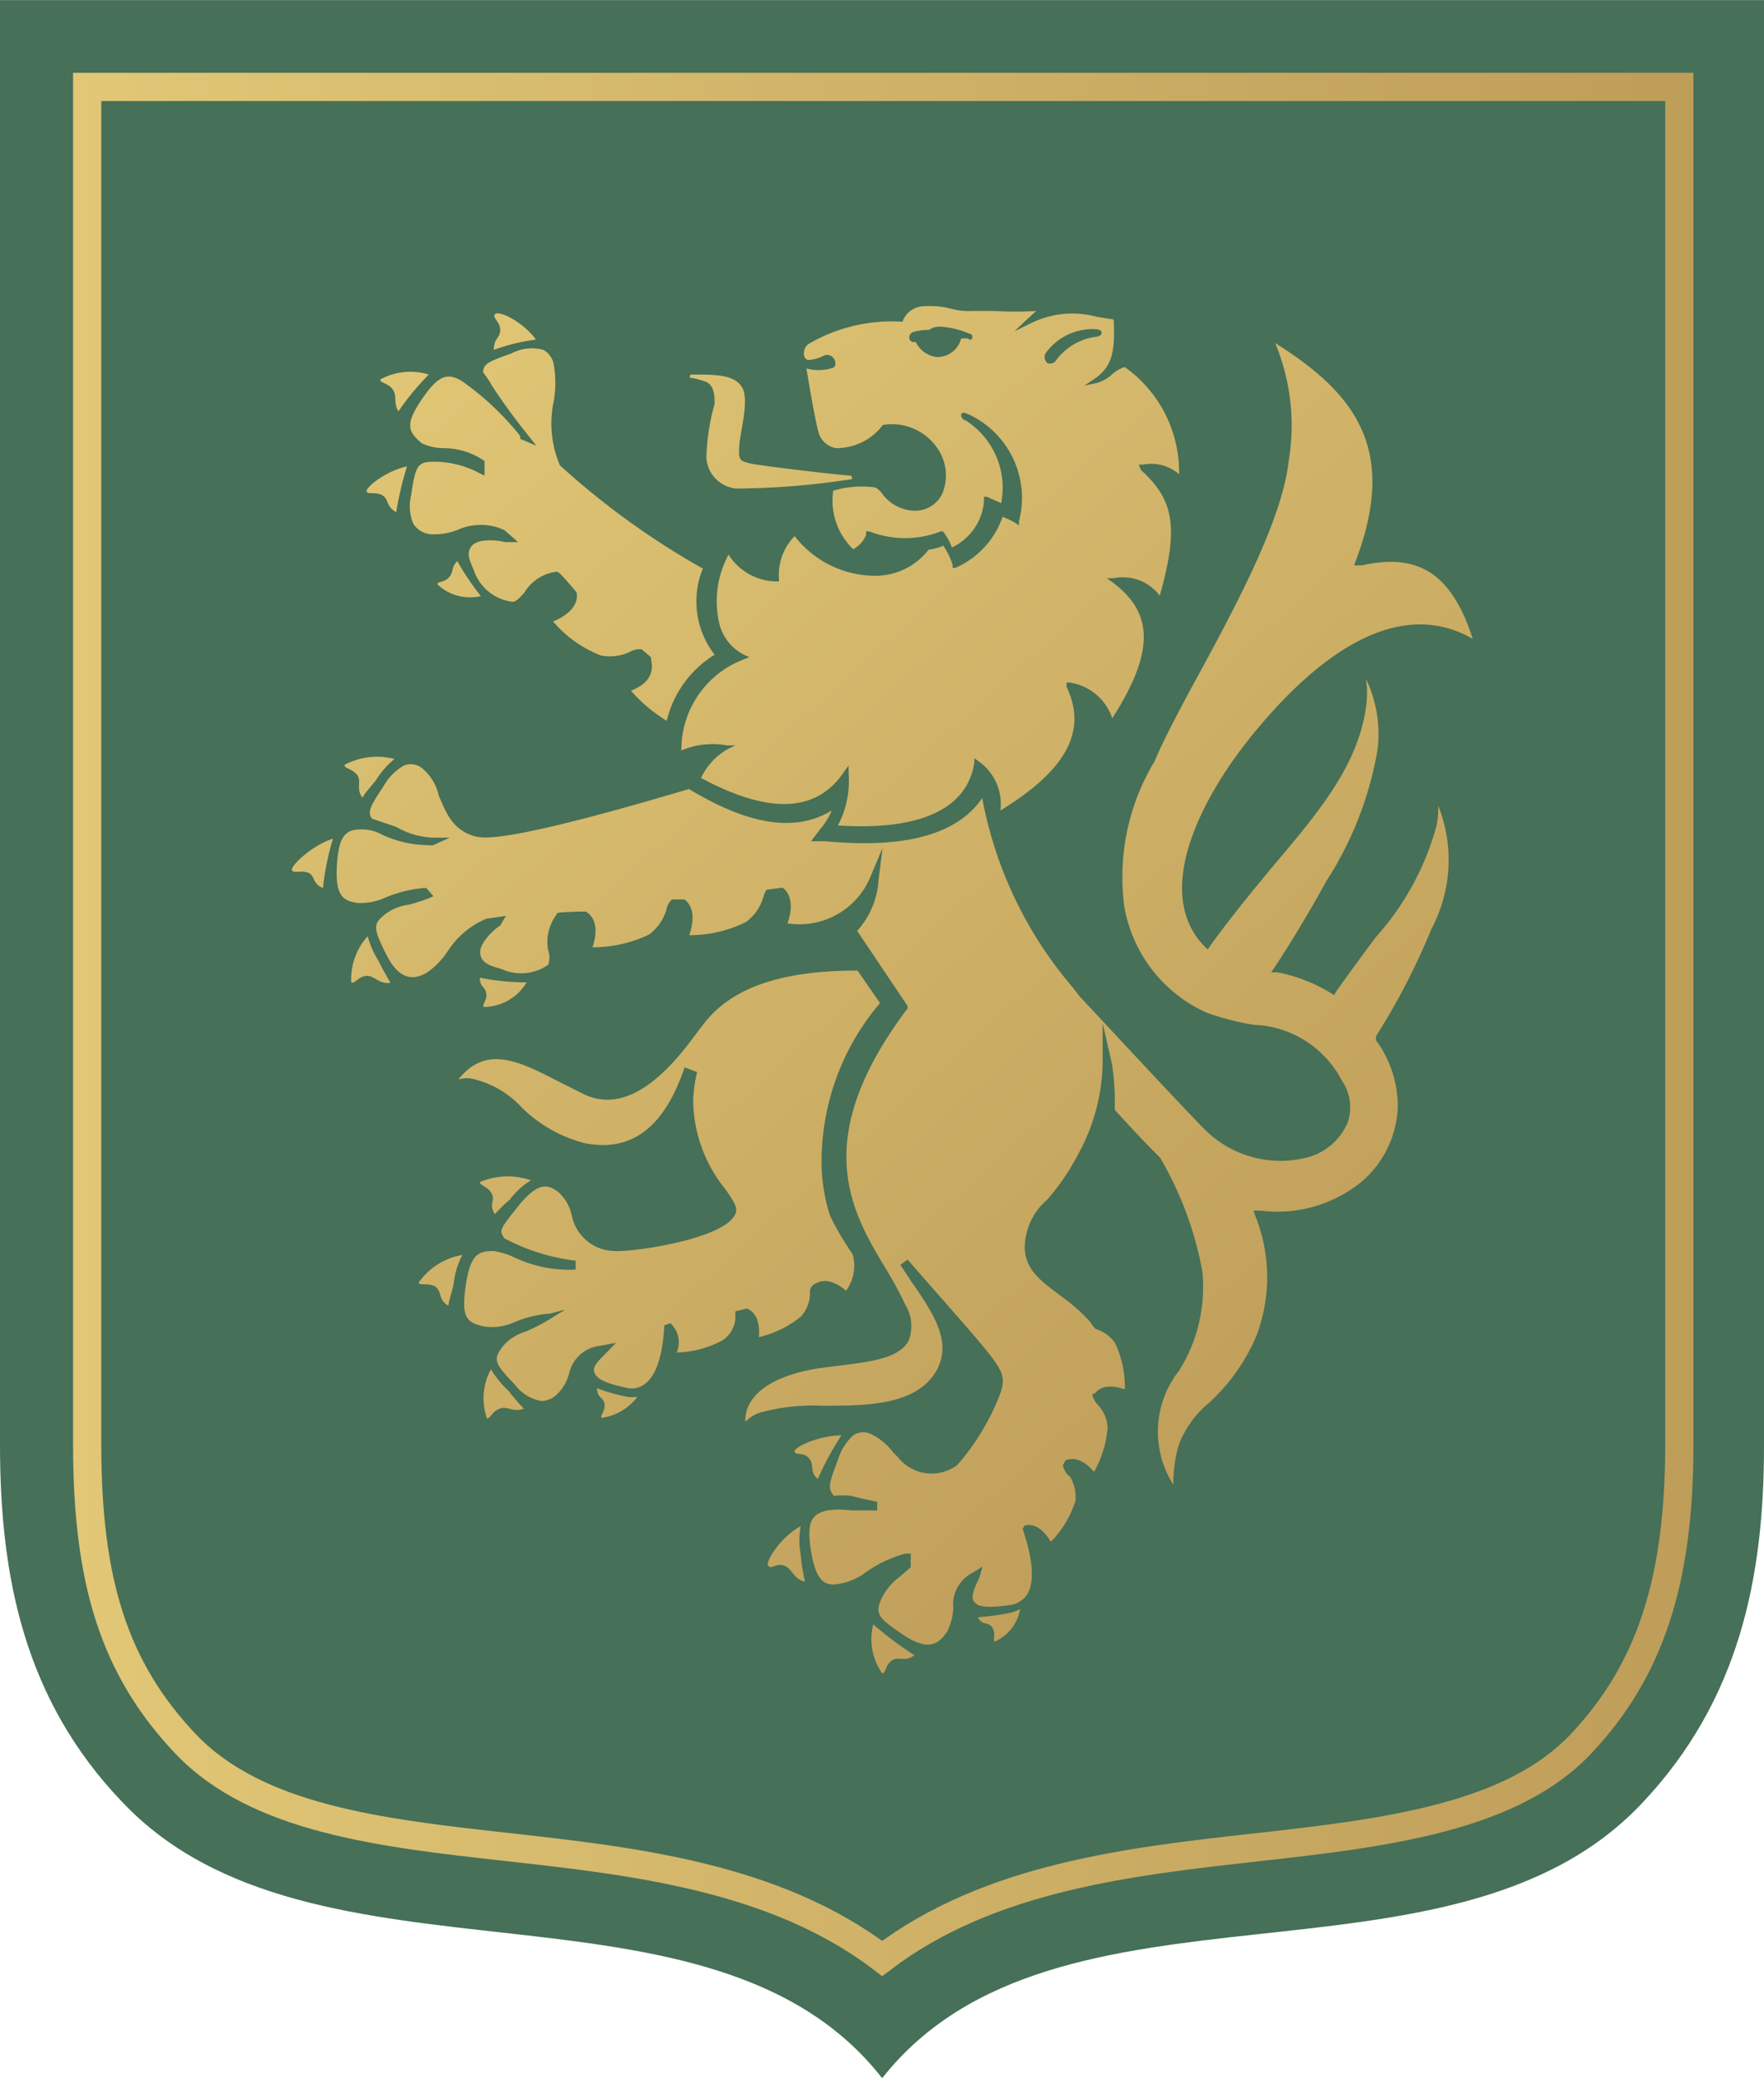 <svg xmlns="http://www.w3.org/2000/svg" xmlns:xlink="http://www.w3.org/1999/xlink" width="1.74cm" height="2.05cm" viewBox="0 0 49.37 58.16"><defs><style>.a{fill:#467058;}.b{fill:none;stroke-miterlimit:10;stroke-width:0.79px;stroke:url(#a);}.c{fill:url(#b);}.d{fill:url(#c);}.e{fill:url(#d);}.f{fill:url(#e);}.g{fill:url(#f);}.h{fill:url(#g);}.i{fill:url(#h);}.j{fill:url(#i);}.k{fill:url(#j);}.l{fill:url(#k);}.m{fill:url(#l);}.n{fill:url(#m);}.o{fill:url(#n);}.p{fill:url(#o);}.q{fill:url(#p);}.r{fill:url(#q);}.s{fill:url(#s);}.t{fill:url(#t);}.u{fill:url(#u);}.v{fill:url(#v);}.w{fill:url(#w);}.x{fill:url(#x);}</style><linearGradient id="a" x1="2.06" y1="75.2" x2="47.36" y2="75.2" gradientTransform="matrix(1, 0, 0, -1, -0.01, 103.86)" gradientUnits="userSpaceOnUse"><stop offset="0" stop-color="#e1c776"/><stop offset="1" stop-color="#be9d59"/></linearGradient><linearGradient id="b" x1="12.17" y1="96.4" x2="39.87" y2="65.46" xlink:href="#a"/><linearGradient id="c" x1="-0.05" y1="85.46" x2="27.64" y2="54.52" xlink:href="#a"/><linearGradient id="d" x1="2.18" y1="87.46" x2="29.88" y2="56.51" xlink:href="#a"/><linearGradient id="e" x1="14.67" y1="98.63" x2="42.36" y2="67.69" xlink:href="#a"/><linearGradient id="f" x1="12.33" y1="96.54" x2="40.03" y2="65.6" xlink:href="#a"/><linearGradient id="g" x1="10.12" y1="94.56" x2="37.81" y2="63.61" xlink:href="#a"/><linearGradient id="h" x1="10.5" y1="94.9" x2="38.19" y2="63.96" xlink:href="#a"/><linearGradient id="i" x1="8.48" y1="93.1" x2="36.17" y2="62.15" xlink:href="#a"/><linearGradient id="j" x1="8.12" y1="92.77" x2="35.81" y2="61.82" xlink:href="#a"/><linearGradient id="k" x1="0.45" y1="85.91" x2="28.14" y2="54.96" xlink:href="#a"/><linearGradient id="l" x1="4.17" y1="89.24" x2="31.87" y2="58.29" xlink:href="#a"/><linearGradient id="m" x1="15.61" y1="99.48" x2="43.31" y2="68.53" xlink:href="#a"/><linearGradient id="n" x1="18.6" y1="66.29" x2="22.75" y2="61.64" xlink:href="#a"/><linearGradient id="o" x1="2.1" y1="87.39" x2="29.8" y2="56.44" xlink:href="#a"/><linearGradient id="p" x1="1.38" y1="86.74" x2="29.07" y2="55.79" xlink:href="#a"/><linearGradient id="q" x1="3.15" y1="88.32" x2="30.84" y2="57.38" xlink:href="#a"/><linearGradient id="s" x1="1.76" y1="87.08" x2="29.45" y2="56.14" xlink:href="#a"/><linearGradient id="t" x1="-0.18" y1="85.35" x2="27.52" y2="54.4" xlink:href="#a"/><linearGradient id="u" x1="-1.67" y1="84.01" x2="26.03" y2="53.07" xlink:href="#a"/><linearGradient id="v" x1="-2.66" y1="83.13" x2="25.04" y2="52.18" xlink:href="#a"/><linearGradient id="w" x1="-0.81" y1="84.78" x2="26.88" y2="53.83" xlink:href="#a"/><linearGradient id="x" x1="3.43" y1="88.58" x2="31.12" y2="57.63" xlink:href="#a"/></defs><title>Zeichenfläche 1</title><path class="a" d="M49.37,0H0V40.43c0,3.7.68,7.14,3.42,10C8.77,56.09,19.87,52,24.69,58.16c4.86-6.16,15.91-2,21.27-7.7,2.73-2.89,3.41-6.33,3.41-10Z"/><path class="b" d="M24.69,54.81c-3-2.29-7-2.73-10.5-3.12s-7-.78-9-2.89-2.75-4.55-2.75-8.37v-38H47v38c0,3.82-.82,6.32-2.75,8.37s-5.41,2.49-9,2.89S27.7,52.52,24.69,54.81Z"/><path class="c" d="M11.09,23.14a2.2,2.2,0,0,0,1,.3h.5l-.46.21a.29.29,0,0,1-.13,0,3.08,3.08,0,0,1-1.3-.29,1.19,1.19,0,0,0-.58-.15c-.44,0-.64.16-.69,1s.15,1,.59,1.06a1.67,1.67,0,0,0,.76-.15,3.65,3.65,0,0,1,1.08-.27h.07l.2.23-.16.07a5.6,5.6,0,0,1-.54.17,1.33,1.33,0,0,0-.63.25c-.37.28-.36.39,0,1.12s.75.75,1.13.54a2.18,2.18,0,0,0,.6-.61,2.39,2.39,0,0,1,1.08-.91l.55-.08L14,25.9c-.18.11-.6.5-.56.79s.34.35.6.43a1.32,1.32,0,0,0,1.3-.12.58.58,0,0,0,0-.41,1.28,1.28,0,0,1,.24-1c0-.05,0-.06.66-.08h.16c.38.24.27.76.18,1a3.66,3.66,0,0,0,1.59-.36,1.34,1.34,0,0,0,.48-.69.47.47,0,0,1,.16-.29h.35c.33.26.22.74.13,1a3.5,3.5,0,0,0,1.59-.37,1.32,1.32,0,0,0,.48-.68.85.85,0,0,1,.09-.22v0l.45-.06h0c.34.25.23.75.14,1a2.15,2.15,0,0,0,2.32-1.3l.34-.81-.11.88a2.35,2.35,0,0,1-.6,1.44l1.41,2.1v.07c-2.77,3.68-1.57,5.69-.6,7.3a9.79,9.79,0,0,1,.54,1,1.14,1.14,0,0,1,.09,1c-.26.48-1,.58-1.88.69l-.69.09c-1.24.21-1.71.66-1.89,1a1,1,0,0,0-.11.49,1,1,0,0,1,.42-.26A5.56,5.56,0,0,1,23,39.34c1.25,0,2.66,0,3.22-1,.43-.81-.1-1.59-.73-2.5l-.29-.44.2-.15,1,1.14c1.69,1.93,1.76,2,1.62,2.54A6.59,6.59,0,0,1,26.79,41a1.2,1.2,0,0,1-1.66-.22L25,40.65a1.68,1.68,0,0,0-.57-.49.52.52,0,0,0-.54,0,1.52,1.52,0,0,0-.44.7c-.25.65-.29.8-.11,1a2.5,2.5,0,0,1,.47,0l.28.07.46.1v.24h-.71a2.66,2.66,0,0,0-.69,0c-.42.1-.59.3-.45,1.14s.37,1,.81.91a1.68,1.68,0,0,0,.71-.31,3.55,3.55,0,0,1,1.11-.53h.16v.17a.14.14,0,0,0,0,.09v.12l-.3.26a1.65,1.65,0,0,0-.52.62c-.18.41-.12.52.59,1s1,.29,1.25-.08a1.65,1.65,0,0,0,.17-.65,1,1,0,0,1,.55-1l.27-.17-.09.31-.06.13c-.07.15-.19.41-.09.54s.26.2,1,.1a.69.69,0,0,0,.49-.3c.3-.5,0-1.45-.13-1.84v0l.06-.09h0c.35-.08.6.24.73.46A2.86,2.86,0,0,0,30.1,42a1.11,1.11,0,0,0-.15-.67.5.5,0,0,1-.2-.33h0l.07-.13h0c.33-.14.64.13.8.32A3,3,0,0,0,31,39.94a1,1,0,0,0-.28-.63.79.79,0,0,1-.14-.23V39h.06c.21-.28.6-.2.84-.12a2.85,2.85,0,0,0-.27-1.29,1,1,0,0,0-.55-.4,1,1,0,0,1-.15-.2h0a5.23,5.23,0,0,0-.83-.73c-.49-.37-1-.71-1-1.36a1.8,1.8,0,0,1,.63-1.33,6.38,6.38,0,0,0,.86-1.26,5.48,5.48,0,0,0,.69-2.53V28.63l.26,1.14a6.63,6.63,0,0,1,.08,1v.29c.39.43.78.85,1.27,1.34h0a9.77,9.77,0,0,1,1.18,3.18A4.41,4.41,0,0,1,33,38.36a2.75,2.75,0,0,0-.16,3.19v-.07A3.81,3.81,0,0,1,33,40.41a2.86,2.86,0,0,1,.86-1.17,5.44,5.44,0,0,0,1.29-1.82,4.61,4.61,0,0,0,0-3.35l-.07-.19h.21a3.72,3.72,0,0,0,2.83-.82,2.89,2.89,0,0,0,1-2.06,3.12,3.12,0,0,0-.61-1.89V29h0a18.93,18.93,0,0,0,1.55-3,4.11,4.11,0,0,0,.19-3.46,2.14,2.14,0,0,1-.06.62,7.66,7.66,0,0,1-1.68,3.06c-.36.48-.74,1-1.11,1.52l-.06.11-.11-.07a4.46,4.46,0,0,0-1.48-.57h-.17l.1-.15c.52-.79,1-1.6,1.44-2.4A9.82,9.82,0,0,0,38.55,21a3.54,3.54,0,0,0-.32-2,2.68,2.68,0,0,1,0,.8C38,21.38,37,22.62,35.67,24.19c-.55.66-1.17,1.41-1.78,2.25l-.09.13-.11-.11c-1.41-1.48-.14-4.12,1.53-6.1,2.21-2.63,4.28-3.48,6-2.48-.58-1.81-1.51-2.42-3.1-2.06l-.22,0,.08-.22c1.1-3,0-4.57-2.29-6a6,6,0,0,1,.38,3.28c-.18,1.65-1.43,4-2.76,6.43-.35.66-.71,1.32-1,2a6.26,6.26,0,0,0-.84,4.08,4,4,0,0,0,2.28,2.94,7.05,7.05,0,0,0,1.35.35,2.89,2.89,0,0,1,2.45,1.55,1.33,1.33,0,0,1,.17,1.18,1.7,1.7,0,0,1-1.21,1,3,3,0,0,1-2.76-.77c-.51-.5-3.39-3.61-3.52-3.74l-.2-.26a11.32,11.32,0,0,1-2.54-5.31c-1,1.49-3.45,1.29-4.43,1.21H22.7l.25-.33a2,2,0,0,0,.33-.53c-1.27.78-2.81.11-4-.6-5.17,1.54-5.76,1.38-6,1.32-.63-.18-.8-.68-1-1.13a1.37,1.37,0,0,0-.44-.75.51.51,0,0,0-.53-.1,1.5,1.5,0,0,0-.58.59c-.38.57-.45.71-.32.9Z"/><path class="d" d="M24.44,45.46a1.67,1.67,0,0,0,.25,1.37c.1,0,.09-.23.27-.36s.38.06.63-.15A9.83,9.83,0,0,1,24.44,45.46Z"/><path class="e" d="M28.2,45.15a7.86,7.86,0,0,1-.83.11c.11.25.31.11.41.3s0,.34.06.38a1.21,1.21,0,0,0,.71-.91A1.12,1.12,0,0,1,28.2,45.15Z"/><path class="f" d="M19.36,10.48c.67,0,1.2,0,1.41.36s-.06,1.25-.08,1.64,0,.42.32.49,2.44.32,2.81.34c0,0,.06.1,0,.1a21.73,21.73,0,0,1-3.22.26.92.92,0,0,1-.83-.88A6.18,6.18,0,0,1,20,11.3c0-.2,0-.52-.25-.62a2.17,2.17,0,0,0-.42-.11c-.06,0,0-.08,0-.09"/><path class="g" d="M15,9.5c-.37-.5-1-.8-1.13-.72S14,9,14,9.23s-.18.23-.18.56A5.53,5.53,0,0,1,15,9.5Z"/><path class="h" d="M12,10.48a1.74,1.74,0,0,0-1.36.14c0,.1.24.1.36.29s0,.34.15.6A7.63,7.63,0,0,1,12,10.48Z"/><path class="i" d="M17.66,19.33a4.25,4.25,0,0,0,1,.84A3,3,0,0,1,20,18.32a2.44,2.44,0,0,1-.33-2.41,21.89,21.89,0,0,1-4-2.89,3,3,0,0,1-.18-1.76,2.91,2.91,0,0,0,0-1.1.58.58,0,0,0-.28-.37,1.23,1.23,0,0,0-.9.1c-.65.23-.78.29-.79.53a2.65,2.65,0,0,1,.26.39c.29.44.6.87.93,1.28l.3.38-.45-.19,0-.08a7.83,7.83,0,0,0-1.65-1.55c-.38-.21-.63-.18-1.11.53s-.37.9,0,1.22a1.43,1.43,0,0,0,.61.14,2,2,0,0,1,1.15.36v.41l-.16-.08a2.68,2.68,0,0,0-1.24-.31c-.47,0-.53.09-.65.92a1.28,1.28,0,0,0,.06.82.64.64,0,0,0,.5.29,1.81,1.81,0,0,0,.73-.12,1.58,1.58,0,0,1,1.31,0l.14.12.25.22h-.37c-.17-.05-.74-.12-.93.11s0,.49.08.73a1.31,1.31,0,0,0,1.06.83c.11,0,.21-.12.33-.25a1.23,1.23,0,0,1,.89-.59c.08,0,.08,0,.49.47l.09.11h0c.07.44-.39.7-.66.81a3.32,3.32,0,0,0,1.33.95,1.29,1.29,0,0,0,.82-.1.54.54,0,0,1,.33-.07h0l.26.22v.06C18.35,19,17.92,19.22,17.66,19.33Z"/><path class="j" d="M11.39,13.05c-.6.13-1.17.6-1.13.7s.25,0,.44.11.1.32.39.47A9.5,9.5,0,0,1,11.39,13.05Z"/><path class="k" d="M12.8,15.7c-.19.19-.09.29-.23.45s-.32.11-.33.2a1.33,1.33,0,0,0,1.22.33A7,7,0,0,1,12.8,15.7Z"/><path class="l" d="M13.43,33.08c0,.1.22.12.33.32s-.09.31.09.58a4.07,4.07,0,0,1,.42-.41,2.17,2.17,0,0,1,.59-.54A2,2,0,0,0,13.43,33.08Z"/><path class="m" d="M10,21.69c.13.2-.05.38.15.64,0-.08.33-.43.38-.51a2.36,2.36,0,0,1,.51-.58,1.92,1.92,0,0,0-1.39.16C9.61,21.5,9.85,21.5,10,21.69Z"/><path class="n" d="M31.87,13H32a1.18,1.18,0,0,1,1,.27,3.61,3.61,0,0,0-1.52-3,.93.93,0,0,0-.35.2,1.14,1.14,0,0,1-.41.24l-.37.08.31-.21c.48-.34.55-.78.51-1.64l-.49-.08a2.6,2.6,0,0,0-1.84.19l-.45.22.36-.34L29,8.7a9.8,9.8,0,0,1-1.2,0h-.58a1.94,1.94,0,0,1-.63-.07,2.48,2.48,0,0,0-.77-.06.65.65,0,0,0-.55.4V9h-.06a4.6,4.6,0,0,0-2.59.63.33.33,0,0,0-.12.28.18.18,0,0,0,.1.16,1,1,0,0,0,.44-.11.22.22,0,0,1,.22,0,.25.25,0,0,1,.12.24s0,.09-.13.11a1.31,1.31,0,0,1-.68,0c.2,1.21.3,1.66.35,1.83a.63.63,0,0,0,.48.4,1.63,1.63,0,0,0,1.31-.65h0a1.54,1.54,0,0,1,1.51.63,1.33,1.33,0,0,1,.14,1.32.84.84,0,0,1-.79.45,1.16,1.16,0,0,1-.89-.49.55.55,0,0,0-.18-.16,2.79,2.79,0,0,0-1.18.09,1.89,1.89,0,0,0,.56,1.64h0a.82.82,0,0,0,.36-.4v-.1h.09a2.76,2.76,0,0,0,2,0h.06a1.53,1.53,0,0,1,.25.45,1.57,1.57,0,0,0,.9-1.3V13.9h.08l.4.18a2.23,2.23,0,0,0-1-2.32c-.06,0-.15-.11-.11-.18s.14,0,.17,0a2.58,2.58,0,0,1,1.44,3v.12l-.09-.06a2.53,2.53,0,0,0-.37-.18h0a2.42,2.42,0,0,1-1.32,1.43h-.08V15.8a2,2,0,0,0-.26-.53,1.46,1.46,0,0,1-.41.11,1.88,1.88,0,0,1-1.42.73A2.85,2.85,0,0,1,22.24,15a1.56,1.56,0,0,0-.44,1.19v.08h-.07a1.61,1.61,0,0,1-1.34-.75,2.73,2.73,0,0,0-.24,2,1.33,1.33,0,0,0,.67.8l.15.07-.15.06A2.7,2.7,0,0,0,19.07,21a2.24,2.24,0,0,1,1.28-.14h.23l-.21.1a1.83,1.83,0,0,0-.75.81c1.86,1,3.22,1,4-.17l.13-.18v.22a2.66,2.66,0,0,1-.3,1.46c2.3.15,3.62-.46,3.82-1.76v-.12l.1.07A1.47,1.47,0,0,1,28,22.68c1.85-1.13,2.44-2.23,1.85-3.46V19.1h.09a1.49,1.49,0,0,1,1.19,1c1.17-1.83,1.18-2.94,0-3.81l-.15-.11h.19a1.29,1.29,0,0,1,1.29.49c.53-1.9.41-2.67-.53-3.52ZM27.09,9.47H26.9a.69.69,0,0,1-.65.52h0a.74.74,0,0,1-.62-.42h-.08a.13.13,0,0,1-.1-.1.17.17,0,0,1,.1-.18A1.76,1.76,0,0,1,26,9.23h0a.51.51,0,0,1,.31-.09,2.35,2.35,0,0,1,.83.2s.09,0,.07.11S27.09,9.47,27.09,9.47Zm2.46.62a.16.16,0,0,1-.14.08h-.08a.22.22,0,0,1-.07-.28,1.62,1.62,0,0,1,1.4-.68s.16,0,.17.09-.09.11-.13.12h0A1.66,1.66,0,0,0,29.55,10.09Z"/><polygon class="o" points="20.66 39.91 20.67 39.9 20.66 39.91 20.66 39.91"/><path class="p" d="M9.32,23.47c-.61.19-1.2.78-1.15.88s.25,0,.45.07.11.31.42.43A7.19,7.19,0,0,1,9.32,23.47Z"/><path class="q" d="M10.6,26.9a2.58,2.58,0,0,1-.31-.7,1.79,1.79,0,0,0-.46,1.29c.09.06.19-.16.42-.18s.36.25.68.19A6.73,6.73,0,0,1,10.6,26.9Z"/><path class="r" d="M13.43,27.36c0,.28.15.24.18.44s-.13.32-.07.38a1.41,1.41,0,0,0,1.2-.69A6.4,6.4,0,0,1,13.43,27.36Z"/><path class="c" d="M11.09,23.14a2.2,2.2,0,0,0,1,.3h.5l-.46.21a.29.29,0,0,1-.13,0,3.08,3.08,0,0,1-1.3-.29,1.19,1.19,0,0,0-.58-.15c-.44,0-.64.16-.69,1s.15,1,.59,1.06a1.67,1.67,0,0,0,.76-.15,3.65,3.65,0,0,1,1.08-.27h.07l.2.23-.16.07a5.6,5.6,0,0,1-.54.17,1.33,1.33,0,0,0-.63.25c-.37.28-.36.39,0,1.12s.75.75,1.13.54a2.18,2.18,0,0,0,.6-.61,2.39,2.39,0,0,1,1.08-.91l.55-.08L14,25.9c-.18.11-.6.5-.56.79s.34.35.6.43a1.32,1.32,0,0,0,1.3-.12.58.58,0,0,0,0-.41,1.28,1.28,0,0,1,.24-1c0-.05,0-.06.66-.08h.16c.38.24.27.76.18,1a3.66,3.66,0,0,0,1.59-.36,1.34,1.34,0,0,0,.48-.69.47.47,0,0,1,.16-.29h.35c.33.26.22.74.13,1a3.5,3.5,0,0,0,1.59-.37,1.32,1.32,0,0,0,.48-.68.85.85,0,0,1,.09-.22v0l.45-.06h0c.34.25.23.75.14,1a2.15,2.15,0,0,0,2.32-1.3l.34-.81-.11.88a2.35,2.35,0,0,1-.6,1.44l1.41,2.1v.07c-2.77,3.68-1.57,5.69-.6,7.3a9.79,9.79,0,0,1,.54,1,1.14,1.14,0,0,1,.09,1c-.26.48-1,.58-1.88.69l-.69.09c-1.24.21-1.71.66-1.89,1a1,1,0,0,0-.11.49,1,1,0,0,1,.42-.26A5.56,5.56,0,0,1,23,39.34c1.25,0,2.66,0,3.22-1,.43-.81-.1-1.59-.73-2.5l-.29-.44.2-.15,1,1.14c1.69,1.93,1.76,2,1.62,2.54A6.59,6.59,0,0,1,26.79,41a1.2,1.2,0,0,1-1.66-.22L25,40.65a1.68,1.68,0,0,0-.57-.49.52.52,0,0,0-.54,0,1.52,1.52,0,0,0-.44.7c-.25.65-.29.8-.11,1a2.5,2.5,0,0,1,.47,0l.28.07.46.1v.24h-.71a2.66,2.66,0,0,0-.69,0c-.42.1-.59.3-.45,1.14s.37,1,.81.91a1.68,1.68,0,0,0,.71-.31,3.55,3.55,0,0,1,1.11-.53h.16v.17a.14.14,0,0,0,0,.09v.12l-.3.26a1.65,1.65,0,0,0-.52.62c-.18.41-.12.52.59,1s1,.29,1.25-.08a1.65,1.65,0,0,0,.17-.65,1,1,0,0,1,.55-1l.27-.17-.09.31-.06.13c-.07.15-.19.41-.09.54s.26.2,1,.1a.69.69,0,0,0,.49-.3c.3-.5-.08-1.74-.13-1.84a.1.1,0,0,1,0-.14h0c.35-.08.6.24.73.46A2.86,2.86,0,0,0,30,42a1.11,1.11,0,0,0-.15-.67.58.58,0,0,1-.14-.33l.11-.18c.33-.14.64.13.8.32a3,3,0,0,0,.42-1.25,1,1,0,0,0-.28-.63.79.79,0,0,1-.14-.23V39h.06c.21-.28.6-.2.84-.12a2.85,2.85,0,0,0-.27-1.29,1,1,0,0,0-.55-.4.7.7,0,0,1-.19-.15h0a5.23,5.23,0,0,0-.83-.73c-.49-.37-1-.71-1-1.36a1.8,1.8,0,0,1,.63-1.33,6.38,6.38,0,0,0,.86-1.26,5.48,5.48,0,0,0,.69-2.53v-.58l.2.55a6.63,6.63,0,0,1,.08,1v.29c.39.43.78.85,1.27,1.34h0a9.77,9.77,0,0,1,1.18,3.18,4.41,4.41,0,0,1-.69,2.78,2.75,2.75,0,0,0-.16,3.19v-.07A3.81,3.81,0,0,1,33,40.4a2.86,2.86,0,0,1,.86-1.17,5.44,5.44,0,0,0,1.29-1.82,4.61,4.61,0,0,0,0-3.35L35,33.87h.21a3.72,3.72,0,0,0,2.83-.82,2.92,2.92,0,0,0,1.08-2,3.12,3.12,0,0,0-.61-1.89V29h0a18.93,18.93,0,0,0,1.55-3,4.11,4.11,0,0,0,.19-3.46,2.14,2.14,0,0,1-.06.62,7.66,7.66,0,0,1-1.68,3.06c-.36.48-.74,1-1.11,1.52l-.06.11-.11-.07a4.46,4.46,0,0,0-1.48-.57h-.17l.1-.15c.52-.79,1-1.6,1.44-2.4A9.82,9.82,0,0,0,38.55,21a3.54,3.54,0,0,0-.32-2,2.68,2.68,0,0,1,0,.8C38,21.38,37,22.62,35.67,24.19c-.55.66-1.17,1.41-1.78,2.25l-.09.13-.11-.11c-1.41-1.48-.14-4.12,1.53-6.1,2.21-2.63,4.28-3.48,6-2.48-.58-1.81-1.51-2.42-3.1-2.06l-.22,0,.08-.22c1.1-3,0-4.57-2.29-6a6,6,0,0,1,.38,3.28c-.18,1.65-1.43,4-2.76,6.43-.35.66-.71,1.32-1,2a6.26,6.26,0,0,0-.84,4.08,4,4,0,0,0,2.28,2.94,7.05,7.05,0,0,0,1.35.35,2.89,2.89,0,0,1,2.45,1.55,1.33,1.33,0,0,1,.17,1.18,1.7,1.7,0,0,1-1.21,1,3,3,0,0,1-2.76-.77c-.51-.5-3.39-3.61-3.52-3.74l-.2-.26a11.32,11.32,0,0,1-2.54-5.31c-1,1.49-3.45,1.29-4.43,1.21H22.7l.25-.33a2,2,0,0,0,.33-.53c-1.27.78-2.81.11-4-.6-5.17,1.54-5.76,1.38-6,1.32-.63-.18-.8-.68-1-1.13a1.37,1.37,0,0,0-.44-.75.51.51,0,0,0-.53-.1,1.5,1.5,0,0,0-.58.59c-.38.57-.45.71-.32.9Z"/><path class="s" d="M22.89,41.39a8,8,0,0,1,.66-1.22c-.63,0-1.33.33-1.31.45s.25,0,.41.2S22.64,41.18,22.89,41.39Z"/><path class="t" d="M22.41,43.51a2.15,2.15,0,0,1,0-.8c-.56.3-1,1-.91,1.11s.24-.09.46,0,.25.38.57.44A5.3,5.3,0,0,1,22.41,43.51Z"/><path class="u" d="M12.7,35.89a2.3,2.3,0,0,1,.24-.77,1.87,1.87,0,0,0-1.22.77c0,.1.25,0,.45.11s.09.39.38.54C12.55,36.43,12.7,36,12.7,35.89Z"/><path class="v" d="M14.23,38.92a2.8,2.8,0,0,1-.49-.6,1.7,1.7,0,0,0-.11,1.38c.09,0,.14-.2.36-.28s.38.12.67,0C14.51,39.26,14.36,39.09,14.23,38.92Z"/><path class="w" d="M17.46,39.07a4.63,4.63,0,0,1-.75-.22c0,.28.19.25.21.45s-.14.32-.08.38a1.52,1.52,0,0,0,1-.59A1,1,0,0,1,17.46,39.07Z"/><path class="x" d="M15.82,36.65l-.39.24a5.06,5.06,0,0,1-.73.38,1.29,1.29,0,0,0-.62.4c-.29.37-.25.48.33,1.08a1.19,1.19,0,0,0,.75.46h0a.67.67,0,0,0,.46-.22,1.24,1.24,0,0,0,.31-.56,1,1,0,0,1,.88-.77l.43-.08-.34.35c-.12.12-.32.31-.27.46s.17.29.87.44a.61.61,0,0,0,.55-.1c.41-.3.51-1.11.54-1.57v-.07l.17-.06h0a.72.72,0,0,1,.18.82,2.84,2.84,0,0,0,1.28-.34.81.81,0,0,0,.36-.58V36.7l.32-.08h0c.34.13.36.55.34.8a2.9,2.9,0,0,0,1.18-.58,1,1,0,0,0,.25-.64.26.26,0,0,1,.18-.29c.31-.17.65.06.83.21a1.19,1.19,0,0,0,.19-1l-.06-.1a7.65,7.65,0,0,1-.58-1h0A5.11,5.11,0,0,1,23,32.79a6.84,6.84,0,0,1,1.63-4.72L24,27.16c-2.18,0-3.55.5-4.31,1.5l-.14.18c-.58.79-1.81,2.43-3.19,1.79l-.66-.33c-1.16-.6-2.09-1.08-2.87-.09a.76.76,0,0,1,.47,0,2.68,2.68,0,0,1,1.3.78,3.88,3.88,0,0,0,1.76,1c1.31.26,2.23-.43,2.8-2.12l.35.13a4.18,4.18,0,0,0-.11.79,4,4,0,0,0,.91,2.5c.21.31.34.49.28.66-.26.73-2.94,1.1-3.38,1.06A1.24,1.24,0,0,1,16,34a1.24,1.24,0,0,0-.35-.62c-.33-.27-.61-.29-1.15.38s-.52.67-.39.89a5.63,5.63,0,0,0,2,.63v.25a3.59,3.59,0,0,1-1.71-.34,2.11,2.11,0,0,0-.59-.18c-.44,0-.65.1-.78,1s.06,1,.5,1.11A1.51,1.51,0,0,0,14.4,37a3.15,3.15,0,0,1,1-.24Z"/></svg>